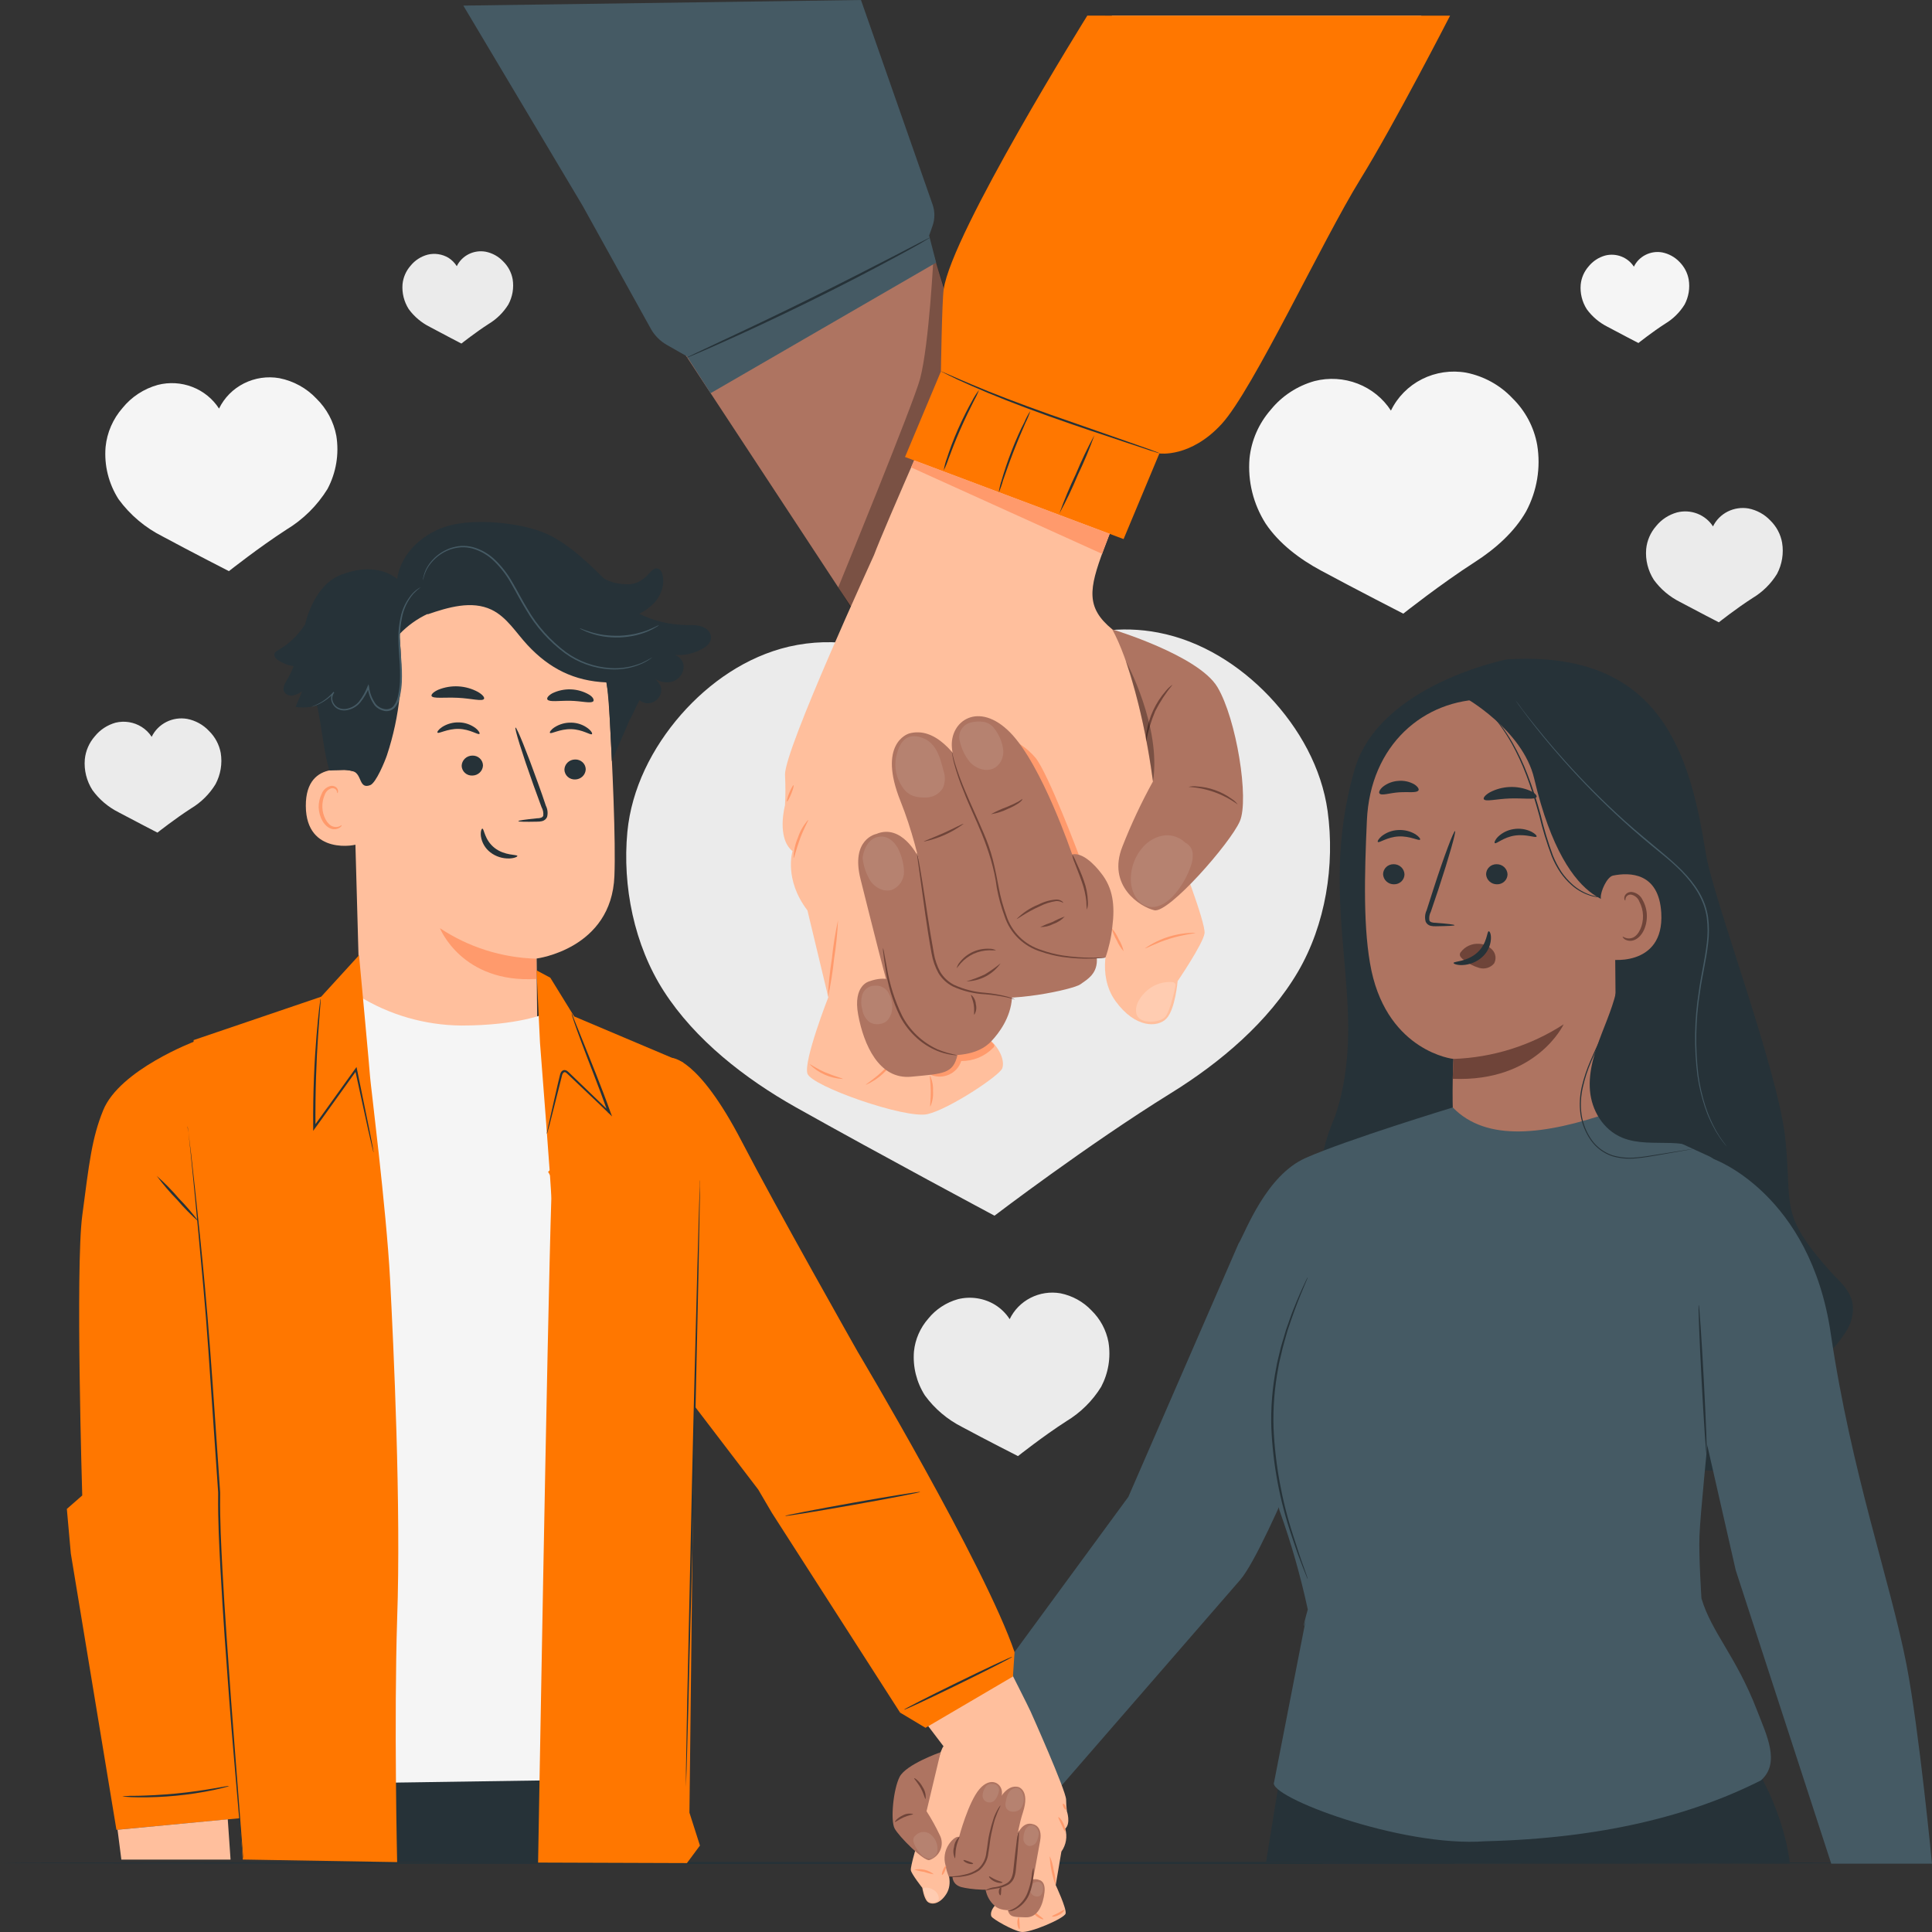<svg width="130" height="130" viewBox="0 0 130 130" fill="none" xmlns="http://www.w3.org/2000/svg">
<rect x="0" y="0" width="130" height="130" fill="#333333" stroke="none"/>
<path d="M89.333 54.58C88.931 51.68 87.433 48.998 85.394 46.847C83.397 44.749 80.812 43.116 77.937 42.566C75.48 42.093 72.932 42.423 70.686 43.506C68.44 44.59 66.621 46.366 65.508 48.56C64.631 47.149 63.444 45.945 62.034 45.036C60.725 44.205 59.258 43.641 57.721 43.379C56.183 43.117 54.608 43.161 53.088 43.51C50.236 44.176 47.728 45.915 45.82 48.092C43.874 50.324 42.494 53.064 42.214 55.978C41.869 59.628 42.674 63.599 44.67 66.699C46.778 69.972 50.13 72.584 53.559 74.512C59.33 77.752 66.918 81.801 66.918 81.801C66.918 81.801 73.159 77.043 78.778 73.561C82.125 71.493 85.362 68.75 87.336 65.39C89.196 62.212 89.832 58.21 89.333 54.58Z" fill="#EBEBEB"/>
<path d="M103.434 29.937C103.22 28.741 102.635 27.64 101.757 26.783C100.932 25.911 99.849 25.314 98.659 25.076C97.645 24.897 96.599 25.051 95.683 25.512C94.768 25.974 94.033 26.718 93.593 27.629C93.063 26.808 92.28 26.173 91.357 25.815C90.434 25.457 89.419 25.396 88.458 25.639C87.29 25.967 86.257 26.644 85.503 27.576C84.697 28.498 84.199 29.639 84.077 30.846C83.95 32.386 84.332 33.925 85.166 35.236C86.059 36.57 87.448 37.619 88.875 38.386C91.271 39.678 94.423 41.291 94.423 41.291C94.423 41.291 96.956 39.285 99.244 37.817C100.604 36.944 101.914 35.791 102.698 34.396C103.426 33.025 103.684 31.462 103.434 29.937Z" fill="#F5F5F5"/>
<path d="M34.496 18.791C34.414 18.336 34.191 17.916 33.857 17.589C33.542 17.254 33.128 17.026 32.673 16.936C32.285 16.868 31.886 16.926 31.536 17.102C31.186 17.278 30.905 17.562 30.736 17.91C30.596 17.686 30.407 17.495 30.183 17.351C29.974 17.225 29.741 17.141 29.499 17.104C29.256 17.067 29.009 17.078 28.77 17.137C28.32 17.259 27.921 17.518 27.63 17.876C27.321 18.227 27.131 18.663 27.085 19.123C27.038 19.711 27.184 20.297 27.501 20.798C27.871 21.305 28.36 21.717 28.927 22C29.843 22.494 31.047 23.117 31.047 23.117C31.047 23.117 32.014 22.352 32.89 21.791C33.429 21.464 33.88 21.017 34.208 20.485C34.487 19.966 34.588 19.372 34.496 18.791Z" fill="#EBEBEB"/>
<path d="M74.586 90.309C74.436 89.501 74.038 88.758 73.445 88.177C72.887 87.587 72.153 87.183 71.348 87.022C70.663 86.906 69.959 87.014 69.343 87.329C68.727 87.644 68.234 88.148 67.939 88.763C67.688 88.374 67.352 88.045 66.955 87.798C66.587 87.573 66.175 87.424 65.747 87.359C65.318 87.294 64.88 87.314 64.459 87.418C63.67 87.64 62.972 88.097 62.462 88.727C61.917 89.35 61.58 90.121 61.498 90.937C61.414 91.975 61.672 93.011 62.234 93.895C62.887 94.79 63.748 95.52 64.747 96.024C66.367 96.898 68.498 97.978 68.498 97.978C68.498 97.978 70.21 96.621 71.759 95.628C72.715 95.05 73.516 94.257 74.095 93.315C74.582 92.39 74.754 91.337 74.586 90.309Z" fill="#EBEBEB"/>
<path d="M14.853 50.667C14.751 50.104 14.474 49.584 14.06 49.18C13.672 48.767 13.161 48.484 12.599 48.373C12.12 48.289 11.626 48.361 11.194 48.579C10.761 48.797 10.414 49.149 10.206 49.579C10.032 49.307 9.798 49.078 9.521 48.906C9.265 48.747 8.979 48.64 8.679 48.592C8.38 48.544 8.073 48.556 7.778 48.627C7.226 48.782 6.737 49.102 6.381 49.543C5.999 49.979 5.764 50.52 5.707 51.091C5.645 51.819 5.825 52.546 6.221 53.165C6.675 53.792 7.277 54.303 7.975 54.655C9.116 55.263 10.594 56.025 10.594 56.025C10.594 56.025 11.792 55.079 12.876 54.384C13.543 53.98 14.101 53.425 14.502 52.766C14.846 52.121 14.969 51.385 14.853 50.667Z" fill="#EBEBEB"/>
<path d="M113.629 18.811C113.55 18.363 113.334 17.95 113.01 17.625C112.699 17.297 112.291 17.073 111.843 16.983C111.462 16.917 111.07 16.975 110.726 17.149C110.382 17.322 110.106 17.601 109.941 17.943C109.741 17.634 109.446 17.395 109.098 17.26C108.751 17.126 108.368 17.103 108.007 17.195C107.568 17.319 107.18 17.573 106.897 17.923C106.592 18.27 106.405 18.699 106.361 19.154C106.313 19.732 106.456 20.31 106.769 20.803C107.13 21.3 107.607 21.706 108.161 21.986C109.062 22.472 110.246 23.08 110.246 23.08C110.246 23.08 111.196 22.324 112.057 21.774C112.588 21.453 113.033 21.012 113.355 20.488C113.627 19.972 113.723 19.384 113.629 18.811Z" fill="#F5F5F5"/>
<path d="M119.913 36.511C119.812 35.946 119.535 35.426 119.12 35.021C118.731 34.609 118.219 34.327 117.657 34.214C117.178 34.132 116.685 34.205 116.252 34.422C115.82 34.64 115.473 34.99 115.264 35.42C115.014 35.031 114.643 34.731 114.207 34.562C113.77 34.393 113.29 34.365 112.836 34.482C112.284 34.637 111.795 34.957 111.438 35.398C111.058 35.833 110.824 36.371 110.768 36.941C110.706 37.668 110.886 38.395 111.281 39.014C111.736 39.64 112.338 40.15 113.036 40.501C114.177 41.112 115.657 41.874 115.657 41.874C115.657 41.874 116.852 40.926 117.939 40.233C118.607 39.83 119.167 39.276 119.571 38.618C119.913 37.97 120.033 37.231 119.913 36.511Z" fill="#EBEBEB"/>
<path d="M22.631 29.325C22.454 28.374 21.985 27.498 21.285 26.814C20.623 26.115 19.755 25.637 18.8 25.447C17.988 25.304 17.15 25.428 16.416 25.797C15.682 26.167 15.092 26.762 14.739 27.492C14.313 26.833 13.685 26.323 12.944 26.037C12.203 25.75 11.387 25.702 10.617 25.899C9.68 26.16 8.851 26.703 8.246 27.45C7.6 28.189 7.202 29.103 7.105 30.07C7 31.306 7.307 32.541 7.978 33.592C8.751 34.65 9.772 35.511 10.956 36.104C12.876 37.139 15.403 38.431 15.403 38.431C15.403 38.431 17.434 36.824 19.268 35.64C20.401 34.955 21.35 34.016 22.038 32.9C22.62 31.801 22.828 30.548 22.631 29.325Z" fill="#F5F5F5"/>
<path d="M127.892 125.352C127.892 125.391 99.261 125.425 63.949 125.425C28.637 125.425 0 125.391 0 125.352C0 125.313 28.625 125.28 63.949 125.28C99.272 125.28 127.892 125.319 127.892 125.352Z" fill="#263238"/>
<path d="M68.059 34.139L61.219 11.966L57.174 0.38L33.737 0.659L42.375 18.18L58.261 42.346L68.059 34.139Z" fill="#AE7461"/>
<path opacity="0.3" d="M56.403 39.522C56.403 39.522 61.489 27.11 61.914 25.474C62.525 23.133 62.819 17.162 62.819 17.162L67.192 30.394L58.041 42.162L56.403 39.522Z" fill="black"/>
<path d="M58.812 37.343C58.763 37.477 52.781 50.436 52.821 52.132C52.858 52.817 52.858 53.504 52.821 54.189C52.821 54.189 52.228 56.379 53.326 57.272C53.326 57.272 52.73 59.164 54.33 61.257L55.734 67.103C55.734 67.103 54.056 71.392 54.33 72.241C54.604 73.089 60.954 75.31 62.414 74.967C63.875 74.624 67.264 72.375 67.441 71.883C67.617 71.392 67.304 70.455 66.299 69.696L72.144 57.51L74.658 63.185C74.658 63.185 73.745 65.552 75.068 67.371C76.392 69.191 77.901 69.157 78.491 68.532C79.082 67.907 79.239 66.021 79.239 66.021C79.239 66.021 80.95 63.509 81.05 62.806C81.15 62.103 79.239 57.225 79.239 57.225C79.239 57.225 75.93 43.242 74.837 42.343C73.06 40.881 73.271 39.636 74.267 36.966C75.237 34.346 75.978 32.978 77.59 29.54C79.852 24.699 95.65 1.049 95.65 1.049H74.826C74.826 1.049 60.269 33.455 58.812 37.343Z" fill="#FFBF9D"/>
<path d="M60.237 71.183C59.806 71.987 59.111 72.626 58.263 72.997C58.241 72.958 58.763 72.648 59.305 72.146C59.847 71.643 60.197 71.152 60.237 71.183Z" fill="#FF9A6C"/>
<path d="M62.602 74.456C62.559 74.456 62.636 73.987 62.631 73.415C62.625 72.843 62.539 72.386 62.582 72.377C62.733 72.703 62.801 73.059 62.779 73.415C62.806 73.771 62.745 74.128 62.602 74.456Z" fill="#FF9A6C"/>
<path d="M56.389 61.921C56.35 62.789 56.261 63.653 56.124 64.511C56.036 65.374 55.899 66.233 55.713 67.081C55.75 66.213 55.839 65.349 55.978 64.491C56.066 63.628 56.203 62.77 56.389 61.921Z" fill="#FF9A6C"/>
<path d="M54.381 55.163C54.418 55.185 54.095 55.721 53.833 56.43C53.571 57.138 53.445 57.744 53.399 57.736C53.401 57.269 53.498 56.806 53.685 56.377C53.831 55.93 54.067 55.517 54.381 55.163Z" fill="#FF9A6C"/>
<path d="M53.392 52.836C53.432 52.849 53.363 53.114 53.241 53.41C53.118 53.706 52.987 53.946 52.956 53.929C52.924 53.913 52.984 53.65 53.107 53.355C53.229 53.059 53.366 52.819 53.392 52.836Z" fill="#FF9A6C"/>
<path d="M80.439 62.767C80.439 62.812 79.638 62.873 78.699 63.166C77.761 63.459 77.065 63.852 77.042 63.813C78.033 63.122 79.222 62.755 80.439 62.767Z" fill="#FF9A6C"/>
<path d="M75.605 64.009C75.412 63.788 75.256 63.54 75.142 63.272C74.988 63.024 74.877 62.752 74.814 62.468C75.008 62.688 75.164 62.937 75.277 63.205C75.432 63.453 75.543 63.724 75.605 64.009Z" fill="#FF9A6C"/>
<path d="M56.715 72.603C55.867 72.562 55.067 72.208 54.476 71.613C54.504 71.576 54.941 71.914 55.56 72.171C56.179 72.428 56.723 72.559 56.715 72.603Z" fill="#FF9A6C"/>
<g opacity="0.2">
<path d="M76.46 68.186C76.338 67.594 76.771 66.995 77.239 66.601C77.474 66.407 77.747 66.261 78.041 66.173C78.335 66.085 78.645 66.056 78.951 66.088C78.951 66.088 79.119 66.174 79.102 66.297C79.085 66.42 78.751 68.033 78.403 68.426C78.055 68.82 76.626 68.967 76.46 68.186Z" fill="white"/>
</g>
<path d="M62.602 72.313C62.799 72.399 63.012 72.444 63.227 72.443C63.443 72.443 63.656 72.398 63.852 72.311C64.048 72.224 64.223 72.098 64.366 71.94C64.508 71.782 64.615 71.596 64.679 71.395C65.079 71.398 65.475 71.322 65.844 71.17C66.212 71.017 66.545 70.793 66.822 70.51C66.848 70.49 66.869 70.464 66.883 70.435C66.897 70.405 66.905 70.373 66.904 70.34C66.895 70.301 66.873 70.266 66.841 70.24C66.647 70.032 66.41 69.868 66.145 69.757L63.946 70.751L62.602 72.313Z" fill="#FF9A6C"/>
<path d="M67.463 49.534C68.329 49.8 69.099 50.306 69.677 50.991C70.532 52.035 72.629 57.621 72.629 57.621L71.419 57.736L67.463 49.534Z" fill="#FF9A6C"/>
<path d="M74.07 58.726C74.07 58.726 73.014 57.283 72.144 57.496C72.144 57.496 70.105 51.46 67.977 49.294C65.849 47.129 63.886 48.519 64.052 50.316C64.217 52.113 65.952 55.059 66.334 56.658C66.716 58.257 67.737 62.239 68.99 63.258C70.242 64.276 72.635 64.611 74.387 64.427C74.621 63.759 74.775 63.066 74.846 62.362C75.031 60.934 74.897 59.742 74.07 58.726Z" fill="#AE7461"/>
<path d="M61.184 49.35C61.056 49.386 59.053 50.059 60.588 53.896C62.123 57.733 62.585 61.944 62.847 63.403C63.109 64.862 63.703 66.445 65.788 66.986C67.873 67.528 72.224 66.57 72.691 66.236C73.159 65.901 73.886 65.518 73.801 64.441L66.918 56.315C66.918 56.315 64.596 48.435 61.184 49.35Z" fill="#AE7461"/>
<path d="M58.968 56.114C58.968 56.114 57.222 56.446 57.904 59.159C58.586 61.871 59.778 66.693 60.012 67.159C60.246 67.625 61.724 70.915 63.529 70.999C65.335 71.083 66.216 70.58 66.707 70.058C67.198 69.537 68.011 68.487 68.093 67.137L64.043 64.037L61.761 57.618C61.761 57.618 60.674 55.397 58.968 56.114Z" fill="#AE7461"/>
<path d="M58.501 66.029C58.501 66.029 57.374 66.277 57.745 68.281C58.116 70.284 59.14 72.656 61.313 72.45C63.487 72.243 64.126 72.26 64.425 70.999L62.754 70.759C62.754 70.759 61.328 67.41 60.846 66.654C60.364 65.898 59.562 65.652 58.501 66.029Z" fill="#AE7461"/>
<path d="M65.56 68.278C65.518 68.278 65.58 67.963 65.518 67.594C65.455 67.226 65.304 66.958 65.341 66.936C65.436 67.015 65.514 67.112 65.569 67.221C65.625 67.331 65.657 67.45 65.663 67.572C65.695 67.691 65.702 67.814 65.684 67.935C65.667 68.056 65.624 68.173 65.56 68.278Z" fill="#6F4439"/>
<path d="M64.836 55.436C64.046 56.023 63.133 56.43 62.163 56.63C62.149 56.589 62.771 56.377 63.504 56.047C64.237 55.718 64.802 55.4 64.836 55.436Z" fill="#6F4439"/>
<path d="M68.795 53.748C68.795 53.748 68.795 53.784 68.764 53.843C68.707 53.911 68.642 53.972 68.57 54.024C68.334 54.184 68.082 54.319 67.817 54.426C67.459 54.606 67.074 54.728 66.676 54.786C67.025 54.593 67.389 54.428 67.766 54.292C68.068 54.164 68.336 54.041 68.521 53.938C68.613 53.885 68.681 53.837 68.73 53.804C68.778 53.77 68.795 53.742 68.795 53.748Z" fill="#6F4439"/>
<g opacity="0.1">
<path d="M66.924 49.049C67.251 49.471 67.453 49.973 67.509 50.5C67.528 50.796 67.448 51.09 67.28 51.337C66.756 52.093 65.754 51.837 65.244 51.259C64.925 50.858 64.702 50.393 64.591 49.897C64.547 49.762 64.533 49.62 64.55 49.48C64.566 49.34 64.612 49.204 64.685 49.083C64.758 48.961 64.857 48.855 64.974 48.773C65.091 48.691 65.225 48.634 65.366 48.605C65.647 48.539 65.938 48.53 66.222 48.58C66.51 48.639 66.763 48.808 66.924 49.049Z" fill="white"/>
</g>
<path d="M67.024 63.942C66.871 63.951 66.718 63.951 66.565 63.942C66.202 63.949 65.845 64.029 65.515 64.176C65.19 64.328 64.899 64.541 64.659 64.804C64.474 65.01 64.374 65.161 64.374 65.15C64.408 64.998 64.481 64.857 64.585 64.74C64.818 64.442 65.121 64.204 65.469 64.047C65.817 63.889 66.199 63.818 66.582 63.838C66.736 63.836 66.888 63.871 67.024 63.942Z" fill="#6F4439"/>
<path d="M67.329 64.818C67.073 65.186 66.73 65.488 66.329 65.7C65.929 65.911 65.482 66.026 65.027 66.034C65.449 65.91 65.861 65.755 66.26 65.571C66.634 65.345 66.991 65.093 67.329 64.818Z" fill="#6F4439"/>
<path d="M71.545 60.758C71.407 60.67 71.245 60.626 71.08 60.629C70.681 60.687 70.295 60.81 69.939 60.995C69.061 61.383 68.442 61.868 68.413 61.832C68.827 61.413 69.325 61.083 69.876 60.864C70.253 60.669 70.667 60.553 71.092 60.526C71.227 60.527 71.359 60.569 71.468 60.646C71.531 60.705 71.551 60.752 71.545 60.758Z" fill="#6F4439"/>
<path d="M71.648 61.667C71.441 61.894 71.179 62.066 70.886 62.167C70.612 62.312 70.305 62.385 69.993 62.379C70.263 62.248 70.541 62.133 70.826 62.036C71.091 61.894 71.365 61.771 71.648 61.667Z" fill="#6F4439"/>
<g opacity="0.1">
<path d="M60.449 57.138C60.678 57.608 60.807 58.117 60.828 58.637C60.835 58.897 60.763 59.154 60.621 59.374C60.478 59.594 60.273 59.768 60.029 59.873C59.496 60.052 58.888 59.739 58.572 59.284C58.281 58.808 58.1 58.276 58.041 57.724C58.041 57.724 58.158 56.513 59.074 56.315C59.989 56.117 60.449 57.138 60.449 57.138Z" fill="white"/>
</g>
<g opacity="0.1">
<path d="M61.84 49.579C62.998 49.858 63.24 50.944 63.489 51.867C63.62 52.246 63.603 52.66 63.443 53.028C63.321 53.23 63.145 53.395 62.935 53.507C62.724 53.619 62.487 53.673 62.248 53.664C61.769 53.664 61.127 53.628 60.696 52.919C60.481 52.596 60.339 52.232 60.28 51.85C60.221 51.469 60.246 51.08 60.354 50.709C60.699 49.384 61.498 49.495 61.84 49.579Z" fill="white"/>
</g>
<g opacity="0.1">
<path d="M58.768 66.325C58.597 66.345 58.436 66.412 58.303 66.52C58.171 66.627 58.073 66.77 58.021 66.93C57.927 67.254 57.927 67.597 58.021 67.921C58.064 68.246 58.228 68.545 58.483 68.758C58.695 68.897 58.954 68.949 59.205 68.903C59.633 68.833 59.812 68.61 59.969 68.214C60.099 67.771 60.046 67.297 59.824 66.891C59.742 66.695 59.594 66.533 59.404 66.431C59.215 66.33 58.995 66.295 58.782 66.333" fill="white"/>
</g>
<path d="M61.697 57.381C61.718 57.423 61.732 57.469 61.737 57.515C61.757 57.621 61.783 57.752 61.817 57.909C61.88 58.249 61.968 58.746 62.065 59.354C62.268 60.576 62.493 62.276 62.833 64.129C62.908 64.575 63.056 65.007 63.272 65.407C63.49 65.767 63.804 66.063 64.182 66.261C64.846 66.569 65.563 66.752 66.296 66.802C66.795 66.847 67.289 66.933 67.773 67.059C67.906 67.095 68.035 67.14 68.161 67.193C68.247 67.232 68.29 67.251 68.287 67.257C68.284 67.262 68.102 67.193 67.759 67.115C67.272 67.012 66.778 66.941 66.281 66.902C65.532 66.866 64.797 66.688 64.116 66.378C63.714 66.173 63.378 65.862 63.147 65.479C62.919 65.066 62.763 64.619 62.684 64.156C62.345 62.292 62.137 60.596 61.963 59.368C61.877 58.774 61.809 58.282 61.76 57.917C61.737 57.758 61.72 57.638 61.706 57.521C61.699 57.474 61.697 57.428 61.697 57.381Z" fill="#6F4439"/>
<path d="M59.411 63.777C59.453 63.895 59.481 64.018 59.496 64.143C59.545 64.408 59.608 64.743 59.682 65.144C59.864 66.246 60.204 67.317 60.691 68.326C61.203 69.323 62.042 70.125 63.073 70.603C63.507 70.784 63.961 70.917 64.425 70.999C64.297 71.007 64.167 71 64.04 70.977C63.693 70.927 63.353 70.833 63.031 70.698C62.55 70.496 62.108 70.218 61.721 69.874C61.246 69.453 60.852 68.951 60.56 68.392C60.063 67.372 59.733 66.282 59.579 65.161C59.511 64.734 59.465 64.388 59.439 64.151C59.417 64.028 59.408 63.902 59.411 63.777Z" fill="#6F4439"/>
<path d="M74.381 64.427C74.315 64.443 74.249 64.452 74.181 64.455C74.05 64.472 73.853 64.483 73.611 64.497C72.9 64.526 72.189 64.49 71.486 64.391C71 64.319 70.522 64.202 70.059 64.042C69.482 63.869 68.956 63.561 68.527 63.145C68.098 62.729 67.779 62.217 67.597 61.654C67.369 61.037 67.195 60.404 67.076 59.759C66.736 57.08 65.487 54.945 64.865 53.301C64.595 52.66 64.369 52.002 64.189 51.331C64.141 51.147 64.103 50.961 64.075 50.773C64.06 50.709 64.052 50.644 64.052 50.578C64.069 50.578 64.106 50.857 64.243 51.312C64.447 51.975 64.686 52.627 64.962 53.265C65.301 54.074 65.746 55.023 66.203 56.095C66.446 56.653 66.645 57.229 66.799 57.816C66.956 58.433 67.084 59.078 67.204 59.731C67.322 60.368 67.494 60.994 67.717 61.603C67.89 62.149 68.196 62.646 68.608 63.051C69.021 63.456 69.527 63.757 70.085 63.928C70.54 64.091 71.01 64.212 71.488 64.288C72.184 64.397 72.889 64.448 73.594 64.441L74.164 64.427C74.236 64.419 74.309 64.419 74.381 64.427Z" fill="#6F4439"/>
<path d="M73.136 61.212C73.11 61.028 73.097 60.841 73.096 60.654C73.05 60.204 72.948 59.761 72.794 59.334C72.62 58.832 72.432 58.383 72.309 58.051C72.229 57.873 72.173 57.685 72.144 57.493C72.251 57.651 72.339 57.822 72.406 58.001C72.552 58.322 72.76 58.765 72.937 59.279C73.095 59.717 73.184 60.176 73.199 60.641C73.216 60.833 73.195 61.028 73.136 61.212Z" fill="#6F4439"/>
<path d="M74.84 42.346C74.84 42.346 80.642 44.09 81.92 46.236C83.198 48.382 84.065 53.787 83.426 55.26C82.787 56.734 78.631 61.472 77.672 61.249C76.714 61.026 74.475 59.597 75.525 56.96C76.113 55.459 76.8 53.996 77.581 52.581C76.971 48.181 75.955 44.394 74.84 42.346Z" fill="#AE7461"/>
<g opacity="0.1">
<path d="M79.752 56.692C78.739 55.779 77.521 56.312 76.931 56.971C76.637 57.297 76.413 57.677 76.271 58.088C76.128 58.5 76.07 58.935 76.101 59.368C76.155 60.074 76.548 60.841 77.256 61.001C77.963 61.16 78.636 60.663 79.09 60.116C79.542 59.574 79.891 58.956 80.12 58.294C80.232 58.013 80.278 57.712 80.254 57.412C80.24 57.261 80.186 57.117 80.098 56.993C80.01 56.869 79.891 56.769 79.752 56.703" fill="white"/>
</g>
<path d="M83.284 54.133C82.323 53.43 81.172 53.018 79.975 52.95C80.148 52.904 80.329 52.892 80.508 52.914C81.375 52.961 82.208 53.259 82.901 53.77C83.051 53.866 83.181 53.989 83.284 54.133Z" fill="#6F4439"/>
<path d="M78.902 46.069C78.448 46.62 78.056 47.218 77.733 47.852C77.456 48.505 77.252 49.185 77.125 49.88C77.098 49.671 77.108 49.459 77.153 49.252C77.231 48.747 77.38 48.255 77.599 47.79C77.815 47.325 78.096 46.892 78.434 46.504C78.565 46.335 78.723 46.188 78.902 46.069Z" fill="#6F4439"/>
<path d="M73.162 1.052C73.162 1.052 64.034 15.688 63.498 19.469C63.381 20.306 63.313 24.992 63.313 24.992L60.897 30.749L75.604 36.274L78.012 30.511C78.012 30.511 80.106 30.821 82.211 28.519C84.316 26.217 88.983 16.188 91.53 12.069C93.812 8.38 97.572 1.055 97.572 1.055L73.162 1.052Z" fill="#FF7700"/>
<path d="M63.312 24.989C63.365 25 63.416 25.018 63.464 25.042L63.883 25.223C64.245 25.385 64.773 25.611 65.429 25.888C66.736 26.446 68.567 27.149 70.609 27.874L75.855 29.708C76.526 29.945 77.068 30.137 77.438 30.266L77.866 30.43C77.918 30.446 77.967 30.468 78.012 30.497C77.959 30.491 77.907 30.478 77.858 30.458L77.418 30.322L75.821 29.791C74.472 29.342 72.603 28.728 70.558 28C68.513 27.272 66.684 26.546 65.386 25.968C64.736 25.689 64.214 25.441 63.857 25.262L63.449 25.056C63.402 25.038 63.356 25.016 63.312 24.989Z" fill="#263238"/>
<path d="M63.501 31.65C63.548 31.365 63.622 31.084 63.724 30.813C63.889 30.299 64.143 29.599 64.471 28.859C64.799 28.12 65.147 27.442 65.412 26.973C65.545 26.712 65.702 26.465 65.883 26.234C65.776 26.504 65.65 26.767 65.506 27.02C65.264 27.5 64.936 28.167 64.608 28.915C64.28 29.663 64.012 30.355 63.823 30.869C63.736 31.137 63.628 31.398 63.501 31.65Z" fill="#263238"/>
<path d="M69.331 27.651C69.242 27.926 69.131 28.194 69 28.452C68.786 28.943 68.495 29.621 68.199 30.38C67.902 31.139 67.662 31.84 67.488 32.334C67.413 32.612 67.318 32.884 67.203 33.148C67.243 32.864 67.309 32.584 67.4 32.311C67.548 31.798 67.776 31.092 68.073 30.327C68.37 29.563 68.675 28.887 68.929 28.407C69.038 28.143 69.173 27.89 69.331 27.651Z" fill="#263238"/>
<path d="M73.644 29.275C73.32 30.182 72.949 31.071 72.532 31.94C72.163 32.83 71.747 33.701 71.285 34.549C71.61 33.643 71.981 32.754 72.398 31.884C72.768 30.995 73.184 30.124 73.644 29.275Z" fill="#263238"/>
<path d="M61.305 31.449L61.513 30.975L74.666 35.919L74.156 37.267L61.305 31.449Z" fill="#FF9A6C"/>
<path d="M62.52 15.85L62.754 15.183C62.912 14.725 62.912 14.229 62.754 13.771L57.933 0L31.176 0.377L39.206 13.849L43.793 22.123C44.046 22.577 44.422 22.954 44.88 23.214L46.215 23.973L47.815 26.457L62.99 17.672L62.52 15.85Z" fill="#455A64"/>
<path d="M62.574 15.987C62.525 16.025 62.473 16.059 62.417 16.087L61.958 16.366C61.556 16.592 60.971 16.924 60.246 17.309C58.794 18.094 56.772 19.151 54.51 20.265C52.248 21.378 50.174 22.341 48.665 23.013C47.909 23.351 47.296 23.619 46.871 23.8L46.38 24.004C46.324 24.031 46.264 24.052 46.203 24.065C46.253 24.029 46.308 23.999 46.366 23.976L46.848 23.747L48.619 22.91C50.117 22.212 52.182 21.236 54.441 20.12C56.701 19.003 58.72 17.965 60.198 17.203L61.932 16.302L62.406 16.062C62.458 16.029 62.514 16.004 62.574 15.987Z" fill="#263238"/>
<path opacity="0.3" d="M75.756 44.475C75.756 44.475 78.163 48.89 77.582 52.581C77.235 49.829 76.624 47.115 75.756 44.475Z" fill="black"/>
<path d="M85.191 125.285L86.195 119.079L116.632 116.629C116.632 116.629 119.842 120.536 120.438 125.4L85.191 125.285Z" fill="#263238"/>
<path d="M83.343 83.668L75.926 100.718L66.513 113.554L70.284 121.468C70.284 121.468 81.603 108.442 83.448 106.31C85.294 104.178 90.526 90.683 90.526 90.683L83.343 83.668Z" fill="#455A64"/>
<path d="M89.844 75.09C92.322 67.661 88.451 61.093 91.147 51.781C92.802 46.066 101.374 44.372 101.374 44.372C111.86 43.702 113.731 50.885 114.781 57.429C115.28 60.498 119.613 71.909 120.121 76.544C120.628 81.179 119.633 81.597 123.153 85.549C123.875 86.361 125.15 87.203 124.508 89.017C124.16 89.999 122.426 91.964 121.316 92.268C122.36 93.647 122.052 95.617 120.868 96.906C119.684 98.195 117.793 98.84 115.93 98.94C114.067 99.041 112.222 98.642 110.439 98.139C104.317 96.404 98.615 93.289 94.522 88.875C90.428 84.46 87.051 81.525 89.844 75.09Z" fill="#263238"/>
<path d="M99.979 47.053L100.635 46.442L107.724 49.233C108.218 49.26 108.685 49.468 109.031 49.815C109.377 50.162 109.577 50.623 109.592 51.108L108.685 64.592C108.685 66.124 108.822 76.75 108.822 76.75L107.284 79.072C105.002 82.002 100.344 81.762 98.547 78.53C98.438 78.347 98.353 78.151 98.296 77.947C98.251 77.781 98.216 77.612 98.19 77.442C97.979 75.623 97.799 75.614 97.799 75.614C97.671 73.619 97.799 71.233 97.799 71.25C97.799 71.267 93.458 70.764 92.283 65.323C91.712 62.613 91.809 58.883 91.975 55.21C92.2 50.117 95.803 47.048 99.979 47.053Z" fill="#AE7461"/>
<path d="M99.996 58.824C100.004 59.008 100.085 59.182 100.222 59.308C100.359 59.435 100.541 59.504 100.729 59.502C100.821 59.504 100.913 59.489 100.998 59.456C101.084 59.423 101.162 59.374 101.228 59.311C101.295 59.249 101.347 59.174 101.383 59.091C101.42 59.008 101.439 58.919 101.439 58.83C101.431 58.645 101.35 58.472 101.213 58.345C101.077 58.218 100.895 58.149 100.706 58.151C100.614 58.149 100.523 58.165 100.437 58.198C100.351 58.23 100.273 58.279 100.207 58.342C100.141 58.405 100.088 58.48 100.052 58.562C100.016 58.645 99.997 58.734 99.996 58.824Z" fill="#263238"/>
<path d="M93.064 58.824C93.072 59.008 93.152 59.181 93.289 59.308C93.425 59.435 93.607 59.504 93.795 59.502C93.887 59.505 93.978 59.489 94.064 59.457C94.15 59.424 94.229 59.375 94.295 59.312C94.361 59.249 94.414 59.175 94.45 59.092C94.486 59.009 94.505 58.92 94.505 58.83C94.498 58.646 94.417 58.472 94.281 58.345C94.144 58.219 93.963 58.149 93.775 58.151C93.683 58.149 93.591 58.165 93.505 58.198C93.42 58.23 93.342 58.279 93.275 58.342C93.209 58.405 93.157 58.48 93.121 58.562C93.084 58.645 93.065 58.734 93.064 58.824Z" fill="#263238"/>
<path d="M92.714 56.653C92.808 56.739 93.336 56.318 94.112 56.282C94.888 56.245 95.472 56.597 95.552 56.499C95.592 56.458 95.492 56.296 95.236 56.131C94.887 55.924 94.482 55.827 94.075 55.852C93.671 55.871 93.285 56.015 92.971 56.262C92.757 56.444 92.668 56.614 92.714 56.653Z" fill="#263238"/>
<path d="M100.584 56.731C100.687 56.809 101.155 56.335 101.933 56.223C102.712 56.111 103.323 56.399 103.391 56.293C103.425 56.248 103.311 56.098 103.037 55.958C102.669 55.784 102.255 55.724 101.851 55.788C101.452 55.847 101.082 56.029 100.795 56.307C100.59 56.519 100.533 56.697 100.584 56.731Z" fill="#263238"/>
<path d="M97.874 62.253C97.874 62.212 97.389 62.153 96.604 62.094C96.405 62.094 96.216 62.055 96.177 61.924C96.149 61.725 96.184 61.522 96.279 61.344C96.439 60.867 96.61 60.364 96.787 59.84C97.494 57.699 97.994 55.933 97.905 55.919C97.817 55.905 97.172 57.593 96.479 59.742L95.994 61.254C95.881 61.494 95.859 61.765 95.931 62.019C95.962 62.088 96.008 62.149 96.067 62.198C96.126 62.246 96.196 62.281 96.271 62.298C96.382 62.322 96.496 62.331 96.61 62.326C97.386 62.315 97.874 62.295 97.874 62.253Z" fill="#263238"/>
<path d="M97.799 71.253C100.444 71.162 103.012 70.355 105.216 68.923C105.216 68.923 103.396 72.829 97.748 72.59L97.799 71.253Z" fill="#6F4439"/>
<path d="M98.296 64.064C98.435 63.877 98.621 63.728 98.835 63.631C99.05 63.533 99.286 63.49 99.522 63.506C99.694 63.512 99.863 63.553 100.019 63.625C100.174 63.697 100.313 63.799 100.427 63.925C100.537 64.046 100.606 64.198 100.626 64.359C100.645 64.52 100.614 64.683 100.535 64.826C100.418 64.969 100.259 65.073 100.08 65.127C99.901 65.181 99.71 65.181 99.531 65.128C99.158 65.018 98.811 64.838 98.51 64.597C98.42 64.541 98.341 64.468 98.279 64.383C98.249 64.343 98.231 64.295 98.229 64.245C98.226 64.196 98.239 64.146 98.264 64.103" fill="#6F4439"/>
<path d="M100.173 62.664C100.045 62.664 100.088 63.487 99.394 64.106C98.701 64.726 97.806 64.681 97.806 64.796C97.806 64.849 98.011 64.946 98.39 64.938C98.885 64.92 99.356 64.733 99.723 64.408C100.074 64.097 100.288 63.665 100.319 63.202C100.344 62.856 100.242 62.658 100.173 62.664Z" fill="#263238"/>
<path d="M99.842 53.773C99.948 53.966 100.698 53.754 101.617 53.726C102.535 53.698 103.3 53.829 103.391 53.628C103.431 53.53 103.274 53.349 102.949 53.204C102.519 53.021 102.052 52.936 101.584 52.956C101.115 52.975 100.657 53.098 100.245 53.316C99.934 53.497 99.794 53.681 99.842 53.773Z" fill="#263238"/>
<path d="M92.827 53.394C92.97 53.558 93.498 53.355 94.14 53.313C94.781 53.271 95.329 53.371 95.446 53.184C95.497 53.095 95.403 52.928 95.161 52.774C94.834 52.589 94.456 52.509 94.08 52.545C93.703 52.57 93.343 52.709 93.05 52.941C92.827 53.131 92.756 53.324 92.827 53.394Z" fill="#263238"/>
<path d="M109.45 60.755C109.45 60.755 105.479 61.963 103.231 52.383C102.455 49.096 98.524 46.906 98.524 46.906L100.618 46.069C100.618 46.069 108.448 48.225 108.58 48.323C108.711 48.421 110.557 52.286 110.557 52.286L109.45 60.755Z" fill="#263238"/>
<path d="M107.713 60.398C107.693 59.987 108.126 59.002 108.537 58.916C109.632 58.693 111.626 58.682 111.783 61.427C112 65.175 108.112 64.614 108.098 64.497C108.083 64.38 107.781 61.81 107.713 60.398Z" fill="#AE7461"/>
<path d="M109.187 63.018C109.187 63.018 109.256 63.06 109.37 63.105C109.532 63.165 109.713 63.16 109.872 63.091C110.268 62.923 110.574 62.276 110.554 61.598C110.544 61.276 110.461 60.961 110.311 60.674C110.269 60.559 110.199 60.456 110.106 60.373C110.014 60.291 109.902 60.232 109.78 60.202C109.703 60.186 109.622 60.198 109.552 60.235C109.482 60.271 109.427 60.331 109.398 60.403C109.353 60.509 109.381 60.585 109.361 60.59C109.341 60.596 109.276 60.532 109.298 60.375C109.315 60.282 109.363 60.196 109.435 60.133C109.485 60.091 109.543 60.059 109.605 60.04C109.667 60.02 109.732 60.013 109.798 60.018C109.957 60.039 110.107 60.1 110.235 60.195C110.363 60.29 110.464 60.416 110.528 60.56C110.708 60.876 110.806 61.23 110.813 61.592C110.833 62.348 110.479 63.077 109.935 63.266C109.833 63.301 109.725 63.314 109.619 63.302C109.512 63.291 109.409 63.255 109.318 63.199C109.199 63.11 109.173 63.026 109.187 63.018Z" fill="#6F4439"/>
<path d="M107.712 60.37C107.712 60.356 107.501 60.356 107.141 60.255C106.632 60.104 106.165 59.84 105.778 59.483C105.509 59.239 105.27 58.965 105.065 58.668C104.84 58.322 104.649 57.955 104.494 57.574C104.165 56.682 103.89 55.771 103.67 54.847C103.424 53.926 103.13 53.018 102.788 52.127C102.511 51.398 102.178 50.691 101.793 50.011C101.532 49.553 101.238 49.113 100.914 48.694C100.8 48.547 100.703 48.438 100.629 48.362C100.599 48.323 100.564 48.286 100.526 48.254C100.552 48.296 100.581 48.337 100.612 48.376C100.669 48.454 100.763 48.566 100.872 48.719C101.185 49.143 101.471 49.586 101.727 50.045C102.103 50.727 102.429 51.434 102.703 52.16C103.017 52.978 103.305 53.899 103.573 54.875C103.793 55.802 104.072 56.715 104.409 57.607C104.567 57.999 104.767 58.373 105.005 58.724C105.215 59.026 105.461 59.302 105.738 59.547C106.136 59.905 106.617 60.166 107.139 60.306C107.326 60.352 107.519 60.374 107.712 60.37Z" fill="#263238"/>
<path d="M118.215 115.058C116.815 111.431 115.16 109.834 114.487 107.549C114.487 107.549 114.302 104.758 114.353 103.341C114.404 101.923 114.972 96.337 114.972 96.337L116.481 80.431C116.534 79.865 116.401 79.296 116.102 78.809C115.803 78.321 115.354 77.939 114.818 77.718L108.477 74.811C103.913 76.39 100.013 76.851 97.754 74.518C97.754 74.518 90.623 76.689 87.859 77.914C85.191 79.091 83.819 82.878 83.346 83.671C83.346 83.671 83.834 89.413 84.629 93.543C85.662 98.882 86.013 101.41 86.09 101.622C86.874 103.804 87.511 106.034 87.998 108.297C87.619 109.628 87.713 109.622 87.859 109.011L85.73 119.922C85.251 120.871 94.288 124.323 99.948 123.893C107.744 123.703 113.783 122.177 118.489 119.799C119.821 118.622 118.872 116.76 118.215 115.058Z" fill="#455A64"/>
<path d="M115.34 78.003C115.34 78.003 121.801 80.319 123.187 89.723C124.574 99.127 127.181 106.332 128.288 112.028C129.143 116.473 129.999 125.403 129.999 125.403H123.221L116.795 105.663L114.881 97.263L113.423 90.51L115.34 78.003Z" fill="#455A64"/>
<path d="M116.179 77.138L116.127 77.06C116.087 77.01 116.036 76.937 115.967 76.842C115.876 76.727 115.792 76.607 115.716 76.482C115.671 76.41 115.622 76.329 115.568 76.245L115.488 76.114L115.411 75.969C115.291 75.751 115.183 75.528 115.086 75.299C115.032 75.171 114.972 75.042 114.921 74.906C114.869 74.769 114.818 74.627 114.766 74.47C114.545 73.785 114.383 73.082 114.284 72.369C114.058 70.507 114.093 68.624 114.387 66.771C114.524 65.722 114.804 64.642 114.935 63.49C115.01 62.904 115.01 62.312 114.935 61.726C114.892 61.431 114.82 61.14 114.721 60.858C114.615 60.568 114.482 60.288 114.324 60.021C113.688 58.95 112.758 58.138 111.868 57.39C110.978 56.642 110.1 55.927 109.301 55.207C107.893 53.935 106.554 52.591 105.29 51.181C104.209 49.981 103.39 48.948 102.834 48.251C102.549 47.894 102.344 47.614 102.201 47.413L102.035 47.202C102.017 47.176 101.997 47.152 101.976 47.129L102.027 47.204L102.184 47.425C102.324 47.617 102.532 47.902 102.806 48.262C103.353 48.979 104.166 50.006 105.242 51.214C106.499 52.63 107.832 53.98 109.235 55.258C110.026 55.98 110.89 56.709 111.803 57.448C112.715 58.188 113.614 59.002 114.242 60.057C114.394 60.319 114.524 60.592 114.63 60.875C114.729 61.156 114.801 61.446 114.844 61.74C114.919 62.318 114.919 62.903 114.844 63.481C114.715 64.623 114.438 65.714 114.302 66.76C114.009 68.62 113.98 70.51 114.216 72.377C114.322 73.093 114.489 73.799 114.715 74.487C114.769 74.635 114.824 74.78 114.872 74.922C114.921 75.065 114.989 75.201 115.043 75.316C115.146 75.57 115.274 75.785 115.377 75.986L115.457 76.131L115.54 76.262L115.691 76.496C115.77 76.619 115.856 76.739 115.947 76.853L116.116 77.066L116.179 77.138Z" fill="#455A64"/>
<path d="M87.998 85.936C87.98 86.005 87.955 86.073 87.924 86.137C87.867 86.28 87.787 86.469 87.69 86.695C87.593 86.921 87.459 87.254 87.325 87.597C87.191 87.94 87.04 88.347 86.883 88.802C86.806 89.026 86.726 89.263 86.643 89.508L86.421 90.284C86.338 90.563 86.272 90.842 86.21 91.121C86.147 91.4 86.061 91.707 86.016 92.017C85.76 93.352 85.651 94.711 85.693 96.069C85.803 98.539 86.25 100.983 87.02 103.338C87.165 103.79 87.305 104.2 87.416 104.56C87.528 104.92 87.647 105.219 87.736 105.476L87.938 106.056C87.963 106.124 87.983 106.192 87.998 106.263C87.962 106.2 87.933 106.135 87.91 106.067L87.682 105.495C87.588 105.247 87.465 104.937 87.337 104.588C87.208 104.239 87.074 103.818 86.92 103.369C86.116 101.011 85.653 98.555 85.545 96.072C85.502 94.704 85.615 93.335 85.882 91.992C85.93 91.679 86.019 91.383 86.081 91.093C86.144 90.803 86.218 90.519 86.304 90.256L86.535 89.478C86.621 89.232 86.706 88.995 86.783 88.772C86.937 88.317 87.108 87.921 87.248 87.569C87.388 87.217 87.533 86.919 87.636 86.676L87.898 86.118C87.925 86.054 87.959 85.993 87.998 85.936Z" fill="#263238"/>
<path d="M107.775 69.548C108.254 68.312 108.788 67.073 108.916 65.767L115.366 78.003C114.749 77.183 113.529 76.943 112.427 76.909C111.326 76.876 110.171 76.968 109.17 76.558C107.843 76.016 107.093 74.68 106.985 73.376C106.876 72.073 107.304 70.781 107.775 69.548Z" fill="#263238"/>
<path d="M114.259 77.264C114.259 77.264 114.242 77.264 114.211 77.264L114.066 77.283L113.515 77.367L111.487 77.691C111.059 77.76 110.594 77.844 110.086 77.883C109.551 77.938 109.01 77.887 108.494 77.735C107.932 77.544 107.446 77.183 107.105 76.706C106.744 76.19 106.509 75.6 106.418 74.981C106.336 74.361 106.369 73.731 106.515 73.123C106.646 72.549 106.829 71.989 107.062 71.448C107.496 70.413 107.961 69.495 108.258 68.708C108.512 68.081 108.683 67.424 108.768 66.754C108.789 66.574 108.799 66.392 108.8 66.21V66.068C108.801 66.051 108.801 66.034 108.8 66.018C108.8 66.018 108.8 66.035 108.8 66.068V66.208C108.8 66.333 108.783 66.517 108.751 66.752C108.651 67.413 108.471 68.06 108.215 68.68C107.913 69.472 107.442 70.371 107 71.412C106.766 71.954 106.58 72.514 106.443 73.086C106.295 73.706 106.262 74.347 106.346 74.978C106.438 75.611 106.68 76.213 107.051 76.739C107.401 77.23 107.9 77.6 108.477 77.797C109.003 77.951 109.555 77.999 110.1 77.939C110.614 77.897 111.082 77.808 111.507 77.738L113.529 77.384L114.077 77.283L114.22 77.255L114.259 77.264Z" fill="#263238"/>
<path d="M114.302 87.792C114.342 87.792 114.496 90.052 114.644 92.849C114.792 95.645 114.878 97.913 114.838 97.916C114.798 97.919 114.644 95.653 114.496 92.857C114.347 90.061 114.262 87.792 114.302 87.792Z" fill="#263238"/>
<path d="M71.676 123.05C72.07 122.685 71.787 121.867 71.787 121.867C71.756 121.608 71.739 121.347 71.736 121.086C71.71 120.441 69.365 115.203 69.343 115.156C68.689 113.713 55.596 88.197 55.596 88.197L49.249 92.477C49.249 92.477 54.184 104.778 55.165 106.561L63.489 117.505C63.095 117.874 61.834 123.684 61.834 123.684C61.834 123.684 61.238 125.581 61.29 125.849C61.341 126.117 62.06 127.027 62.06 127.027C62.06 127.027 62.165 127.735 62.408 127.959C62.65 128.182 63.224 128.162 63.68 127.434C64.137 126.706 63.729 125.83 63.729 125.83L64.536 123.611L67.083 128.087C66.721 128.4 66.624 128.765 66.707 128.947C66.79 129.128 68.133 129.893 68.704 129.993C69.274 130.093 71.619 129.089 71.702 128.76C71.784 128.43 71.037 126.843 71.037 126.843L71.419 124.588C71.577 124.367 71.682 124.114 71.726 123.848C71.771 123.581 71.754 123.309 71.676 123.05Z" fill="#FFBF9D"/>
<path d="M63.292 117.902C63.292 117.902 60.964 118.717 60.533 119.562C60.103 120.408 59.911 122.484 60.194 123.028C60.476 123.572 62.174 125.26 62.533 125.16C62.7 125.105 62.852 125.016 62.98 124.899C63.109 124.782 63.21 124.639 63.276 124.48C63.343 124.321 63.374 124.15 63.368 123.979C63.361 123.807 63.317 123.639 63.238 123.486C62.976 122.93 62.678 122.391 62.345 121.873L63.292 117.902Z" fill="#AE7461"/>
<path d="M63.837 124.113C63.837 124.113 64.199 123.539 64.536 123.597C64.536 123.597 65.155 121.256 65.908 120.382C66.661 119.509 67.442 119.986 67.422 120.662C67.403 121.337 66.823 122.512 66.724 123.126C66.624 123.739 66.333 125.28 65.868 125.698C65.403 126.117 64.496 126.301 63.965 126.256L63.851 126.287C63.744 126.039 63.667 125.78 63.623 125.514C63.555 125.279 63.539 125.033 63.576 124.791C63.613 124.55 63.702 124.319 63.837 124.113Z" fill="#AE7461"/>
<path d="M68.487 120.235C68.538 120.235 69.317 120.452 68.832 121.948C68.347 123.444 68.278 125.04 68.224 125.612C68.17 126.184 67.979 126.789 67.2 127.046C66.421 127.303 64.744 127.046 64.559 126.932C64.422 126.881 64.305 126.792 64.221 126.675C64.138 126.558 64.092 126.419 64.091 126.276L66.496 123.022C66.496 123.022 67.169 119.972 68.487 120.235Z" fill="#AE7461"/>
<path d="M69.502 122.746C69.502 122.746 70.175 122.83 69.987 123.876C69.799 124.923 69.468 126.784 69.391 126.965C69.314 127.147 68.82 128.436 68.153 128.511C67.485 128.587 67.123 128.416 66.923 128.232C66.605 127.949 66.393 127.57 66.321 127.155L67.779 125.88L68.481 123.382C68.481 123.382 68.837 122.528 69.502 122.746Z" fill="#AE7461"/>
<path d="M69.411 128.5C69.446 128.475 69.603 128.637 69.819 128.807C70.036 128.977 70.224 129.103 70.207 129.139C70.19 129.175 69.953 129.106 69.725 128.919C69.497 128.732 69.366 128.522 69.411 128.5Z" fill="#FF9A6C"/>
<path d="M69.936 126.502C69.936 126.502 70.369 126.569 70.281 127.339C70.192 128.109 69.865 129.036 69.031 129.013C68.199 128.991 67.959 129.013 67.814 128.539L68.441 128.405C68.441 128.405 68.903 127.096 69.063 126.801C69.142 126.652 69.277 126.538 69.439 126.483C69.601 126.427 69.779 126.434 69.936 126.502Z" fill="#AE7461"/>
<path d="M68.595 129.803C68.558 129.817 68.469 129.647 68.455 129.415C68.441 129.184 68.509 129.005 68.549 129.014C68.589 129.022 68.589 129.198 68.603 129.407C68.618 129.616 68.635 129.784 68.595 129.803Z" fill="#FF9A6C"/>
<path d="M70.632 124.892C70.768 125.197 70.858 125.519 70.9 125.849C70.99 126.17 71.031 126.502 71.023 126.834C70.795 126.205 70.663 125.547 70.632 124.881V124.892Z" fill="#FF9A6C"/>
<path d="M71.219 122.274C71.251 122.252 71.43 122.428 71.556 122.701C71.681 122.975 71.698 123.223 71.659 123.229C71.619 123.234 71.539 123.017 71.419 122.76C71.299 122.503 71.188 122.3 71.219 122.274Z" fill="#FF9A6C"/>
<path d="M71.533 121.368C71.57 121.351 71.645 121.426 71.699 121.538C71.753 121.649 71.767 121.755 71.73 121.772C71.693 121.789 71.619 121.714 71.565 121.602C71.51 121.49 71.496 121.384 71.533 121.368Z" fill="#FF9A6C"/>
<path d="M67.314 127.529C67.277 127.546 67.194 127.428 67.209 127.25C67.223 127.071 67.329 126.971 67.363 127.004C67.397 127.038 67.363 127.133 67.363 127.264C67.363 127.395 67.351 127.515 67.314 127.529Z" fill="#6F4439"/>
<g opacity="0.1">
<path d="M66.302 120.262C66.189 120.428 66.125 120.621 66.116 120.821C66.117 120.934 66.156 121.044 66.228 121.133C66.278 121.187 66.342 121.229 66.412 121.255C66.483 121.281 66.558 121.29 66.633 121.282C66.708 121.275 66.78 121.25 66.844 121.21C66.907 121.17 66.96 121.116 66.998 121.052C67.109 120.893 67.183 120.71 67.212 120.519C67.225 120.467 67.226 120.413 67.216 120.36C67.206 120.307 67.185 120.257 67.154 120.212C67.124 120.168 67.083 120.13 67.037 120.102C66.99 120.074 66.938 120.055 66.883 120.048C66.778 120.027 66.669 120.027 66.564 120.048C66.507 120.063 66.455 120.091 66.409 120.128C66.364 120.165 66.328 120.211 66.302 120.262Z" fill="white"/>
</g>
<g opacity="0.1">
<path d="M61.626 123.48C61.698 123.41 61.783 123.355 61.877 123.319C61.971 123.282 62.071 123.265 62.172 123.268C62.273 123.271 62.373 123.294 62.464 123.335C62.556 123.377 62.637 123.437 62.705 123.511C62.824 123.627 62.919 123.766 62.984 123.919C63.048 124.072 63.081 124.235 63.081 124.401C63.092 124.536 63.059 124.671 62.988 124.787C62.917 124.904 62.811 124.996 62.685 125.051C62.55 125.072 62.412 125.058 62.286 125.009C62.159 124.959 62.049 124.878 61.966 124.772C61.781 124.576 61.632 124.351 61.526 124.105C61.478 124.001 61.453 123.887 61.455 123.773C61.457 123.716 61.473 123.66 61.503 123.611C61.533 123.562 61.575 123.522 61.626 123.494" fill="white"/>
</g>
<path d="M60.22 122.595C60.189 122.573 60.383 122.316 60.751 122.149C60.855 122.09 60.971 122.053 61.09 122.039C61.21 122.024 61.331 122.033 61.447 122.065C61.447 122.107 61.144 122.135 60.811 122.283C60.477 122.431 60.252 122.623 60.22 122.595Z" fill="#6F4439"/>
<path d="M61.52 125.804C61.75 125.758 61.987 125.761 62.215 125.815C62.443 125.869 62.656 125.972 62.838 126.117C62.615 126.084 62.395 126.03 62.182 125.955C61.957 125.926 61.736 125.875 61.52 125.804Z" fill="#FF9A6C"/>
<path d="M63.39 126.156C63.353 126.139 63.39 125.991 63.453 125.827C63.515 125.662 63.612 125.548 63.649 125.548C63.686 125.548 63.649 125.71 63.59 125.877C63.53 126.044 63.427 126.173 63.39 126.156Z" fill="#FF9A6C"/>
<path d="M61.515 119.651C61.535 119.618 61.869 119.836 62.085 120.251C62.244 120.489 62.313 120.773 62.279 121.055C62.234 121.055 62.168 120.703 61.954 120.318C61.74 119.933 61.486 119.682 61.515 119.651Z" fill="#6F4439"/>
<path d="M70.792 128.947C70.792 128.905 70.977 128.838 71.197 128.72C71.417 128.603 71.588 128.486 71.616 128.514C71.645 128.542 71.511 128.723 71.268 128.849C71.026 128.974 70.792 128.994 70.792 128.947Z" fill="#FF9A6C"/>
<path d="M66.553 126.259C66.585 126.231 66.756 126.374 66.998 126.48C67.241 126.586 67.46 126.625 67.458 126.667C67.455 126.709 67.209 126.734 66.936 126.611C66.662 126.488 66.513 126.284 66.553 126.259Z" fill="#6F4439"/>
<path d="M64.833 125.168C64.856 125.135 65.001 125.185 65.172 125.246C65.343 125.308 65.486 125.358 65.48 125.4C65.475 125.442 65.309 125.45 65.121 125.383C64.933 125.316 64.801 125.202 64.833 125.168Z" fill="#6F4439"/>
<g opacity="0.1">
<path d="M68.969 123.176C68.894 123.359 68.857 123.556 68.861 123.753C68.866 123.852 68.9 123.947 68.96 124.027C69.02 124.107 69.102 124.168 69.197 124.203C69.304 124.221 69.413 124.205 69.51 124.159C69.607 124.112 69.686 124.037 69.736 123.943C69.834 123.755 69.889 123.548 69.899 123.338C69.899 123.338 69.822 122.88 69.468 122.83C69.115 122.779 68.969 123.176 68.969 123.176Z" fill="white"/>
</g>
<g opacity="0.1">
<path d="M68.244 120.338C67.813 120.475 67.748 120.896 67.674 121.248C67.632 121.395 67.649 121.552 67.719 121.688C67.772 121.761 67.843 121.82 67.925 121.857C68.008 121.894 68.099 121.909 68.19 121.901C68.307 121.906 68.423 121.878 68.524 121.821C68.625 121.763 68.707 121.679 68.76 121.577C68.832 121.45 68.875 121.31 68.887 121.166C68.9 121.021 68.881 120.876 68.832 120.74C68.672 120.237 68.373 120.296 68.244 120.338Z" fill="white"/>
</g>
<g opacity="0.2">
<path d="M63.172 127.763C63.171 127.646 63.139 127.532 63.08 127.43C63.021 127.328 62.937 127.242 62.836 127.18C62.741 127.112 62.633 127.064 62.518 127.038C62.403 127.011 62.285 127.007 62.168 127.027C62.168 127.027 62.108 127.066 62.117 127.11C62.181 127.389 62.289 127.657 62.437 127.903C62.579 128.042 63.13 128.065 63.172 127.763Z" fill="white"/>
</g>
<g opacity="0.1">
<path d="M69.841 126.622C69.907 126.625 69.97 126.647 70.023 126.685C70.076 126.722 70.117 126.774 70.141 126.834C70.187 126.954 70.198 127.085 70.172 127.211C70.163 127.334 70.108 127.45 70.018 127.537C69.978 127.567 69.932 127.589 69.883 127.602C69.834 127.614 69.783 127.617 69.733 127.61C69.65 127.6 69.57 127.569 69.503 127.52C69.435 127.471 69.382 127.406 69.348 127.331C69.314 127.257 69.298 127.176 69.304 127.095C69.309 127.014 69.335 126.936 69.379 126.868C69.424 126.799 69.484 126.741 69.555 126.699C69.627 126.657 69.707 126.633 69.79 126.628" fill="white"/>
</g>
<path d="M68.553 123.167C68.568 123.429 68.559 123.692 68.524 123.952C68.49 124.434 68.43 125.098 68.353 125.832C68.338 126.024 68.294 126.212 68.222 126.39C68.148 126.556 68.027 126.697 67.874 126.798C67.613 126.951 67.321 127.047 67.018 127.077C66.755 127.11 66.495 127.163 66.239 127.233C66.466 127.085 66.727 126.997 66.998 126.976C67.275 126.934 67.542 126.839 67.782 126.697C67.91 126.608 68.009 126.485 68.068 126.343C68.132 126.181 68.171 126.011 68.185 125.838C68.262 125.107 68.339 124.443 68.401 123.963C68.427 123.694 68.477 123.427 68.553 123.167Z" fill="#6F4439"/>
<path d="M69.534 125.67C69.56 125.848 69.56 126.029 69.534 126.206C69.513 126.644 69.417 127.075 69.249 127.482C69.073 127.894 68.762 128.238 68.364 128.458C68.206 128.561 68.017 128.609 67.828 128.595C67.828 128.57 68.034 128.542 68.31 128.372C68.667 128.14 68.946 127.809 69.112 127.423C69.273 127.029 69.379 126.616 69.428 126.195C69.44 126.016 69.476 125.84 69.534 125.67Z" fill="#6F4439"/>
<path d="M63.866 126.284C63.866 126.259 64.251 126.284 64.85 126.15C65.197 126.085 65.526 125.948 65.814 125.749C66.133 125.465 66.331 125.075 66.368 124.655C66.451 124.208 66.476 123.765 66.576 123.368C66.652 123.02 66.747 122.677 66.861 122.339C66.942 122.11 67.046 121.89 67.172 121.683C67.213 121.604 67.268 121.533 67.335 121.474C67.192 121.765 67.067 122.065 66.961 122.372C66.87 122.651 66.787 123.008 66.702 123.399C66.616 123.79 66.59 124.219 66.505 124.683C66.462 125.136 66.241 125.556 65.889 125.855C65.582 126.062 65.231 126.198 64.862 126.251C64.619 126.295 64.373 126.314 64.126 126.31C64.038 126.316 63.951 126.308 63.866 126.284Z" fill="#6F4439"/>
<path d="M64.253 125.04C64.14 124.8 64.12 124.528 64.196 124.275C64.223 124.012 64.35 123.768 64.552 123.592C64.59 123.614 64.418 123.907 64.341 124.303C64.264 124.699 64.299 125.04 64.253 125.04Z" fill="#6F4439"/>
<path d="M24.25 68.881L23.679 48.312C23.366 43.2 26.144 38.757 31.381 38.593H31.866C34.217 38.652 36.46 39.574 38.147 41.177C39.834 42.78 40.843 44.946 40.971 47.243C41.22 51.677 41.437 56.578 41.342 58.95C41.151 63.861 36.108 64.497 36.108 64.497C36.108 64.497 36.125 67.486 36.151 68.928L33.852 72.751L28.112 74.721L24.25 68.881Z" fill="#FFBF9D"/>
<path d="M36.09 64.508C33.771 64.445 31.519 63.732 29.601 62.454C29.601 62.454 31.078 66.185 36.102 65.87L36.09 64.508Z" fill="#FF9A6C"/>
<path d="M39.413 51.756C39.41 51.938 39.334 52.113 39.201 52.242C39.069 52.371 38.89 52.445 38.703 52.448C38.611 52.452 38.52 52.439 38.434 52.408C38.347 52.378 38.268 52.331 38.201 52.27C38.133 52.209 38.079 52.136 38.041 52.054C38.003 51.972 37.981 51.884 37.978 51.795C37.981 51.612 38.057 51.437 38.19 51.309C38.323 51.18 38.502 51.107 38.689 51.105C38.78 51.1 38.872 51.114 38.958 51.144C39.044 51.174 39.123 51.221 39.191 51.281C39.258 51.342 39.313 51.415 39.351 51.496C39.389 51.578 39.41 51.666 39.413 51.756Z" fill="#263238"/>
<path d="M39.83 49.398C39.739 49.487 39.205 49.08 38.432 49.063C37.659 49.046 37.086 49.409 37.006 49.314C36.966 49.272 37.06 49.107 37.311 48.94C37.649 48.722 38.048 48.612 38.452 48.625C38.853 48.633 39.242 48.767 39.559 49.007C39.799 49.191 39.876 49.358 39.83 49.398Z" fill="#263238"/>
<path d="M32.499 51.496C32.495 51.678 32.419 51.852 32.286 51.981C32.154 52.109 31.976 52.182 31.789 52.185C31.698 52.19 31.606 52.177 31.52 52.147C31.433 52.117 31.354 52.07 31.287 52.009C31.219 51.949 31.165 51.876 31.127 51.794C31.088 51.713 31.067 51.625 31.064 51.535C31.068 51.352 31.144 51.178 31.277 51.049C31.409 50.92 31.588 50.846 31.775 50.843C31.866 50.839 31.958 50.852 32.044 50.882C32.13 50.913 32.21 50.96 32.277 51.021C32.344 51.082 32.399 51.155 32.437 51.236C32.475 51.318 32.496 51.406 32.499 51.496Z" fill="#263238"/>
<path d="M32.26 49.381C32.168 49.47 31.635 49.063 30.865 49.046C30.095 49.029 29.516 49.392 29.439 49.297C29.399 49.255 29.493 49.093 29.744 48.923C30.082 48.706 30.48 48.596 30.885 48.608C31.287 48.617 31.675 48.751 31.994 48.99C32.228 49.174 32.305 49.342 32.26 49.381Z" fill="#263238"/>
<path d="M34.875 55.252C34.875 55.21 35.354 55.14 36.133 55.062C36.333 55.062 36.518 55.015 36.555 54.884C36.578 54.685 36.537 54.484 36.438 54.309C36.267 53.837 36.084 53.343 35.896 52.827C35.14 50.715 34.601 48.982 34.687 48.954C34.772 48.926 35.457 50.611 36.21 52.721C36.4 53.244 36.573 53.741 36.729 54.214C36.849 54.449 36.878 54.718 36.812 54.973C36.782 55.041 36.737 55.102 36.68 55.15C36.622 55.199 36.554 55.233 36.481 55.252C36.371 55.278 36.258 55.29 36.144 55.288C35.363 55.305 34.878 55.297 34.875 55.252Z" fill="#263238"/>
<path d="M32.567 47.026C32.456 47.215 31.711 46.995 30.801 46.953C29.892 46.911 29.127 47.028 29.038 46.828C29.002 46.733 29.158 46.562 29.483 46.414C29.914 46.238 30.379 46.159 30.845 46.185C31.311 46.212 31.764 46.341 32.171 46.565C32.482 46.749 32.621 46.936 32.567 47.026Z" fill="#263238"/>
<path d="M39.924 47.185C39.761 47.355 39.134 47.168 38.378 47.154C37.622 47.14 36.98 47.255 36.837 47.073C36.772 46.984 36.874 46.814 37.157 46.654C37.546 46.463 37.977 46.371 38.412 46.386C38.847 46.402 39.271 46.525 39.644 46.744C39.91 46.906 39.984 47.095 39.924 47.185Z" fill="#263238"/>
<path d="M23.981 51.959C23.899 51.92 20.558 50.874 20.578 54.236C20.598 57.599 24.044 56.882 24.05 56.787C24.055 56.692 23.981 51.959 23.981 51.959Z" fill="#FFBF9D"/>
<path d="M22.991 55.52C22.977 55.52 22.934 55.559 22.831 55.606C22.687 55.663 22.527 55.663 22.383 55.606C22.021 55.478 21.71 54.917 21.69 54.312C21.681 54.024 21.737 53.739 21.853 53.474C21.887 53.374 21.945 53.282 22.023 53.208C22.1 53.133 22.194 53.077 22.298 53.045C22.366 53.026 22.439 53.032 22.504 53.061C22.569 53.09 22.621 53.141 22.651 53.204C22.7 53.296 22.677 53.363 22.694 53.368C22.711 53.374 22.768 53.313 22.74 53.173C22.721 53.09 22.672 53.016 22.603 52.964C22.508 52.895 22.389 52.865 22.272 52.88C22.132 52.91 22.001 52.973 21.892 53.065C21.784 53.156 21.701 53.273 21.65 53.405C21.506 53.692 21.435 54.009 21.442 54.328C21.47 55.007 21.827 55.64 22.326 55.777C22.418 55.802 22.515 55.806 22.609 55.79C22.703 55.774 22.793 55.738 22.871 55.685C22.985 55.601 23.005 55.526 22.991 55.52Z" fill="#FF9A6C"/>
<path d="M32.459 55.757C32.578 55.757 32.596 56.519 33.28 57.055C33.965 57.59 34.806 57.487 34.815 57.596C34.815 57.644 34.63 57.749 34.276 57.764C33.814 57.779 33.361 57.635 32.998 57.356C32.649 57.088 32.42 56.698 32.359 56.268C32.322 55.947 32.404 55.754 32.459 55.757Z" fill="#263238"/>
<path d="M47.82 42.72C47.757 42.523 47.62 42.357 47.435 42.257C47.042 42.031 46.58 42.061 46.149 42.056C45.058 42.039 43.984 41.779 43.011 41.297C43.351 41.132 43.661 40.917 43.932 40.658C44.486 40.114 44.788 39.282 44.543 38.559C44.523 38.491 44.488 38.428 44.439 38.375C44.391 38.323 44.331 38.281 44.263 38.255C44.041 38.188 43.847 38.403 43.693 38.573C43.185 39.131 42.714 39.377 41.95 39.304C41.49 39.279 41.043 39.152 40.641 38.933L40.598 38.886C40.418 38.707 40.244 38.534 40.07 38.37C38.772 37.119 37.657 36.254 36.51 35.808C34.83 35.155 32.023 34.898 30.274 35.353C28.526 35.808 26.962 37.203 26.726 38.958C25.742 38.152 24.27 38.163 23.077 38.637H23.046C21.728 39.092 20.966 40.465 20.587 41.793L20.527 42.014C20.082 42.718 19.471 43.308 18.744 43.733C18.616 43.805 18.459 43.895 18.459 44.04C18.461 44.112 18.482 44.183 18.52 44.245C18.558 44.307 18.611 44.358 18.676 44.394C18.997 44.616 19.366 44.764 19.754 44.827C19.636 45.145 19.489 45.452 19.315 45.745C19.166 45.993 18.99 46.303 19.121 46.551C19.182 46.646 19.271 46.72 19.377 46.764C19.482 46.809 19.599 46.821 19.711 46.8C19.934 46.75 20.144 46.655 20.327 46.52C20.182 46.867 20.042 47.215 19.888 47.564C20.372 47.642 20.867 47.607 21.334 47.464C21.62 48.703 21.845 51.002 22.176 51.842C23.089 51.842 23.317 51.755 23.77 51.903C24.364 52.093 24.141 53.126 24.912 52.83C25.305 52.679 25.904 51.214 26.035 50.821C26.905 48.2 27.187 45.426 26.863 42.689C27.412 42.106 28.072 41.632 28.805 41.294L28.745 41.347C30.149 40.864 31.735 40.387 33.073 41.026C34.108 41.523 34.719 42.572 35.497 43.406C36.969 44.986 38.635 45.828 40.815 45.918C41.02 47.4 41.1 49.825 41.168 51.22L42.364 48.443C42.457 48.284 42.541 48.12 42.617 47.952L42.643 47.902C42.76 47.632 42.892 47.369 43.037 47.112C43.807 47.771 44.934 46.755 44.323 45.951C44.205 45.79 44.06 45.648 43.895 45.533C44.07 45.695 44.285 45.811 44.518 45.87C44.752 45.928 44.997 45.926 45.23 45.865C45.461 45.795 45.661 45.653 45.8 45.46C45.94 45.267 46.01 45.035 46.001 44.799C45.98 44.638 45.917 44.486 45.817 44.358C45.716 44.229 45.583 44.129 45.43 44.068C46.054 44.114 46.678 43.977 47.221 43.674C47.595 43.49 47.94 43.164 47.82 42.72Z" fill="#263238"/>
<path d="M28.308 39.508C28.129 39.647 27.962 39.799 27.806 39.963C27.411 40.434 27.148 40.997 27.042 41.598C26.958 42.01 26.916 42.428 26.916 42.848C26.916 43.303 26.956 43.789 26.993 44.299C27.043 44.835 27.059 45.374 27.039 45.912C27.025 46.198 26.988 46.483 26.928 46.763C26.889 47.068 26.768 47.357 26.577 47.6C26.49 47.697 26.379 47.769 26.255 47.811C26.131 47.853 25.998 47.862 25.869 47.838C25.622 47.793 25.396 47.669 25.227 47.486C24.953 47.121 24.784 46.69 24.74 46.239H24.845C24.694 46.609 24.489 46.957 24.238 47.271C23.994 47.563 23.644 47.752 23.262 47.799C23.084 47.817 22.904 47.788 22.743 47.712C22.592 47.637 22.468 47.518 22.389 47.372C22.312 47.239 22.274 47.089 22.281 46.936C22.286 46.794 22.343 46.659 22.441 46.554L22.492 46.599C22.118 47.028 21.631 47.349 21.083 47.525L20.963 47.556C20.998 47.536 21.035 47.52 21.074 47.508C21.151 47.478 21.26 47.433 21.399 47.363C21.797 47.164 22.15 46.889 22.438 46.554L22.492 46.602C22.41 46.705 22.363 46.831 22.357 46.962C22.352 47.093 22.388 47.222 22.46 47.333C22.535 47.461 22.647 47.565 22.783 47.631C22.929 47.698 23.091 47.723 23.251 47.704C23.607 47.657 23.932 47.478 24.158 47.204C24.397 46.896 24.589 46.556 24.728 46.194L24.8 46.038L24.834 46.208C24.881 46.638 25.042 47.049 25.302 47.4C25.451 47.563 25.652 47.673 25.872 47.712C25.982 47.733 26.095 47.726 26.201 47.691C26.307 47.657 26.402 47.595 26.477 47.514C26.649 47.287 26.76 47.021 26.799 46.741C26.857 46.465 26.895 46.185 26.91 45.904C26.93 45.37 26.917 44.835 26.871 44.302C26.836 43.791 26.802 43.306 26.805 42.845C26.808 42.42 26.855 41.995 26.945 41.579C27.061 40.968 27.342 40.399 27.758 39.929C27.916 39.759 28.102 39.617 28.308 39.508Z" fill="#455A64"/>
<path d="M43.887 44.232C43.887 44.232 43.887 44.246 43.847 44.266L43.721 44.358C43.654 44.407 43.584 44.452 43.51 44.492C43.411 44.55 43.309 44.603 43.205 44.651C42.532 44.952 41.793 45.085 41.054 45.039C39.955 44.972 38.898 44.595 38.013 43.953C36.946 43.161 36.055 42.164 35.395 41.023C35.024 40.429 34.724 39.821 34.393 39.257C34.089 38.708 33.704 38.205 33.252 37.764C32.849 37.365 32.35 37.071 31.8 36.91C31.552 36.843 31.294 36.815 31.036 36.826C30.797 36.841 30.561 36.886 30.334 36.96C29.945 37.093 29.589 37.305 29.29 37.583C29.062 37.792 28.869 38.036 28.72 38.305C28.603 38.541 28.517 38.789 28.463 39.045C28.46 39.027 28.46 39.009 28.463 38.992C28.463 38.95 28.463 38.903 28.486 38.841C28.527 38.649 28.59 38.462 28.674 38.283C28.82 38.003 29.013 37.75 29.244 37.532C29.547 37.243 29.91 37.022 30.308 36.882C30.541 36.802 30.784 36.752 31.03 36.734C31.297 36.72 31.565 36.748 31.823 36.815C32.397 36.977 32.918 37.281 33.338 37.697C33.795 38.144 34.184 38.654 34.493 39.209C34.827 39.767 35.129 40.384 35.494 40.973C36.147 42.1 37.025 43.087 38.076 43.875C38.944 44.505 39.979 44.879 41.057 44.952C41.785 45.004 42.514 44.884 43.185 44.603C43.426 44.494 43.66 44.37 43.887 44.232Z" fill="#455A64"/>
<path d="M44.334 42.07C44.281 42.12 44.221 42.161 44.155 42.193C43.986 42.3 43.808 42.393 43.624 42.471C43.347 42.587 43.061 42.681 42.768 42.751C42.413 42.831 42.051 42.878 41.687 42.893C41.322 42.904 40.958 42.882 40.597 42.826C40.306 42.778 40.02 42.706 39.742 42.611C39.551 42.549 39.366 42.473 39.188 42.382C39.12 42.355 39.056 42.317 39 42.271C39 42.251 39.285 42.391 39.767 42.533C40.047 42.618 40.333 42.681 40.623 42.723C40.977 42.769 41.333 42.788 41.69 42.779C42.047 42.763 42.402 42.719 42.751 42.647C43.036 42.584 43.317 42.501 43.59 42.399C44.058 42.209 44.326 42.05 44.334 42.07Z" fill="#455A64"/>
<path d="M23.35 125.249L40.061 125.372L37.382 117.039L21.821 118.516L23.35 125.249Z" fill="#263238"/>
<path d="M24.109 66.997C26.182 68.288 28.584 68.984 31.041 69.006C34.863 69.006 36.7 68.203 36.7 68.203L37.536 70.815L41.672 99.504L40.788 119.738L16.909 120.087L24.009 95.483L23.313 69.726L24.109 66.997Z" fill="#F5F5F5"/>
<path d="M45.974 71.498L38.635 68.393L37.029 65.789L36.102 65.292L36.336 70.178C36.336 70.209 37.114 80.051 37.097 80.657C36.832 88.811 36.207 125.33 36.207 125.33L46.222 125.364L47.098 124.183L46.391 121.97L46.619 102.158L46.964 84.642L45.974 71.498Z" fill="#FF7700"/>
<path d="M45.178 71.183C45.178 71.183 46.941 71.088 49.905 76.795C52.221 81.26 57.712 90.957 57.712 90.957C57.712 90.957 66.25 105.28 68.267 111.168L68.158 112.809L62.276 116.261L60.565 115.237L51.941 101.8L51.02 100.229L44.157 91.238L36.88 78.851L45.178 71.183Z" fill="#FF7700"/>
<path d="M26.243 86.015C25.998 81.382 24.905 72.707 24.903 72.475C24.903 72.302 24.158 64.277 24.158 64.277L21.611 67.067L13.027 69.986V93.873L15.001 107.055L16.334 125.124L26.723 125.297C26.723 125.297 26.506 115.77 26.723 108.933C26.991 101.424 26.489 90.647 26.243 86.015Z" fill="#FF7700"/>
<path d="M7.836 123.126L4.766 104.535L4.498 101.533L5.534 100.626C5.534 100.626 5.069 85.337 5.534 81.801C5.998 78.265 6.175 76.597 6.943 74.707C8.052 71.975 13.116 70.067 13.116 70.067L13.971 92.994L16.325 122.327L7.836 123.126Z" fill="#FF7700"/>
<path d="M15.326 122.417L7.909 123.12C8.077 124.457 8.166 125.129 8.166 125.129H15.514L15.326 122.417Z" fill="#FFBF9D"/>
<path d="M12.6 75.771C12.6 75.771 12.642 75.941 12.688 76.267C12.734 76.594 12.794 77.077 12.868 77.699C13.01 78.943 13.204 80.746 13.438 82.976C13.672 85.205 13.915 87.859 14.14 90.814C14.365 93.769 14.574 97.015 14.813 100.422C14.813 100.489 14.813 100.556 14.813 100.617C14.793 102.308 14.882 103.966 14.964 105.562C15.047 107.158 15.15 108.701 15.25 110.166C15.447 113.099 15.646 115.747 15.82 117.949C15.994 120.151 16.131 121.948 16.225 123.192C16.274 123.806 16.308 124.284 16.334 124.616L16.359 124.987C16.359 125.071 16.359 125.115 16.359 125.115C16.359 125.115 16.359 125.073 16.339 124.99C16.319 124.906 16.317 124.778 16.302 124.618C16.271 124.286 16.225 123.809 16.165 123.198C16.06 121.954 15.906 120.165 15.715 117.958C15.524 115.75 15.324 113.108 15.118 110.175C15.019 108.71 14.916 107.169 14.833 105.57C14.75 103.971 14.659 102.317 14.679 100.612C14.679 100.55 14.679 100.483 14.679 100.416C14.445 97.006 14.22 93.761 14.017 90.806C13.815 87.851 13.552 85.197 13.35 82.967C13.147 80.738 12.959 78.941 12.839 77.688C12.774 77.071 12.722 76.588 12.685 76.253C12.668 76.089 12.654 75.974 12.639 75.882C12.624 75.846 12.611 75.808 12.6 75.771Z" fill="#263238"/>
<path d="M25.133 77.529C25.118 77.497 25.108 77.463 25.102 77.428C25.082 77.347 25.056 77.247 25.028 77.127C24.962 76.848 24.874 76.463 24.765 75.986C24.549 74.989 24.246 73.602 23.89 71.976L24.012 72.001C23.316 72.969 22.543 74.049 21.73 75.185L21.205 75.91L21.074 76.094V75.871C21.051 73.427 21.166 71.253 21.297 69.696C21.36 68.917 21.425 68.3 21.476 67.862C21.502 67.659 21.525 67.494 21.542 67.368C21.545 67.31 21.555 67.251 21.573 67.195C21.58 67.254 21.58 67.313 21.573 67.371C21.573 67.497 21.553 67.65 21.536 67.868C21.505 68.314 21.459 68.937 21.402 69.704C21.297 71.261 21.203 73.429 21.228 75.868L21.094 75.826L21.616 75.101L23.898 71.923L23.989 71.797L24.021 71.948C24.355 73.58 24.64 74.97 24.843 75.969C24.937 76.449 25.011 76.834 25.068 77.116C25.088 77.241 25.105 77.342 25.119 77.423C25.133 77.504 25.151 77.529 25.133 77.529Z" fill="#263238"/>
<path d="M38.458 68.172C38.484 68.213 38.505 68.257 38.521 68.303L38.669 68.686L39.239 70.1C39.71 71.303 40.406 72.955 41.079 74.844L41.185 75.123L40.96 74.906L40.452 74.414L38.224 72.299C38.138 72.216 38.059 72.132 37.984 72.143C37.91 72.154 37.856 72.238 37.825 72.335C37.77 72.539 37.719 72.757 37.668 72.958C37.568 73.362 37.474 73.739 37.383 74.088L36.969 75.718L36.846 76.15C36.835 76.203 36.817 76.253 36.792 76.301C36.794 76.247 36.802 76.194 36.815 76.142L36.909 75.695C37 75.288 37.126 74.73 37.28 74.052C37.36 73.703 37.445 73.326 37.539 72.919C37.591 72.715 37.633 72.508 37.693 72.285C37.709 72.224 37.736 72.167 37.773 72.115C37.796 72.084 37.824 72.058 37.857 72.039C37.89 72.019 37.926 72.006 37.964 72.001C38.141 72.001 38.23 72.123 38.312 72.193L40.537 74.336L41.042 74.827L40.92 74.9C40.252 73.008 39.57 71.348 39.125 70.137C38.897 69.531 38.723 69.043 38.609 68.702C38.552 68.535 38.512 68.401 38.484 68.312C38.471 68.266 38.462 68.219 38.458 68.172Z" fill="#263238"/>
<path d="M47.099 79.393C47.103 79.429 47.103 79.465 47.099 79.501V79.814C47.099 80.093 47.099 80.501 47.084 81.017C47.067 82.069 47.039 83.579 47.004 85.44C46.925 89.182 46.81 94.336 46.688 100.031C46.565 105.727 46.402 110.884 46.325 114.626C46.271 116.487 46.228 117.997 46.2 119.049C46.18 119.565 46.166 119.967 46.157 120.251C46.157 120.382 46.157 120.486 46.157 120.564C46.16 120.599 46.16 120.635 46.157 120.67C46.155 120.635 46.155 120.599 46.157 120.564V120.251C46.157 119.972 46.157 119.562 46.157 119.049C46.177 117.994 46.203 116.487 46.237 114.626C46.32 110.884 46.431 105.727 46.556 100.028C46.682 94.33 46.825 89.179 46.919 85.437C46.97 83.576 47.013 82.066 47.044 81.014C47.061 80.498 47.076 80.096 47.087 79.811C47.087 79.68 47.087 79.577 47.087 79.499C47.087 79.463 47.091 79.428 47.099 79.393Z" fill="#263238"/>
<path d="M61.931 100.386C61.931 100.425 59.903 100.821 57.384 101.267C54.866 101.714 52.82 102.043 52.82 102.004C52.82 101.965 54.849 101.572 57.367 101.122C59.886 100.673 61.926 100.347 61.931 100.386Z" fill="#263238"/>
<path d="M68.116 111.481C68.136 111.514 66.518 112.343 64.51 113.325C62.502 114.308 60.853 115.078 60.833 115.041C60.813 115.005 62.431 114.179 64.442 113.197C66.453 112.215 68.099 111.444 68.116 111.481Z" fill="#263238"/>
<path d="M15.418 120.173C15.333 120.216 15.241 120.246 15.147 120.262C14.97 120.313 14.71 120.374 14.391 120.444C12.716 120.792 11.006 120.958 9.293 120.938C8.965 120.938 8.7 120.921 8.515 120.907C8.418 120.907 8.323 120.894 8.229 120.871C8.581 120.839 8.935 120.827 9.288 120.835C9.944 120.818 10.845 120.779 11.838 120.684C12.831 120.589 13.723 120.452 14.368 120.341C15.013 120.229 15.412 120.154 15.418 120.173Z" fill="#263238"/>
<path d="M13.396 82.233C12.867 81.765 12.373 81.262 11.915 80.727C11.421 80.223 10.964 79.687 10.546 79.122C11.075 79.59 11.57 80.093 12.026 80.629C12.52 81.132 12.978 81.668 13.396 82.233Z" fill="#263238"/>
</svg>
